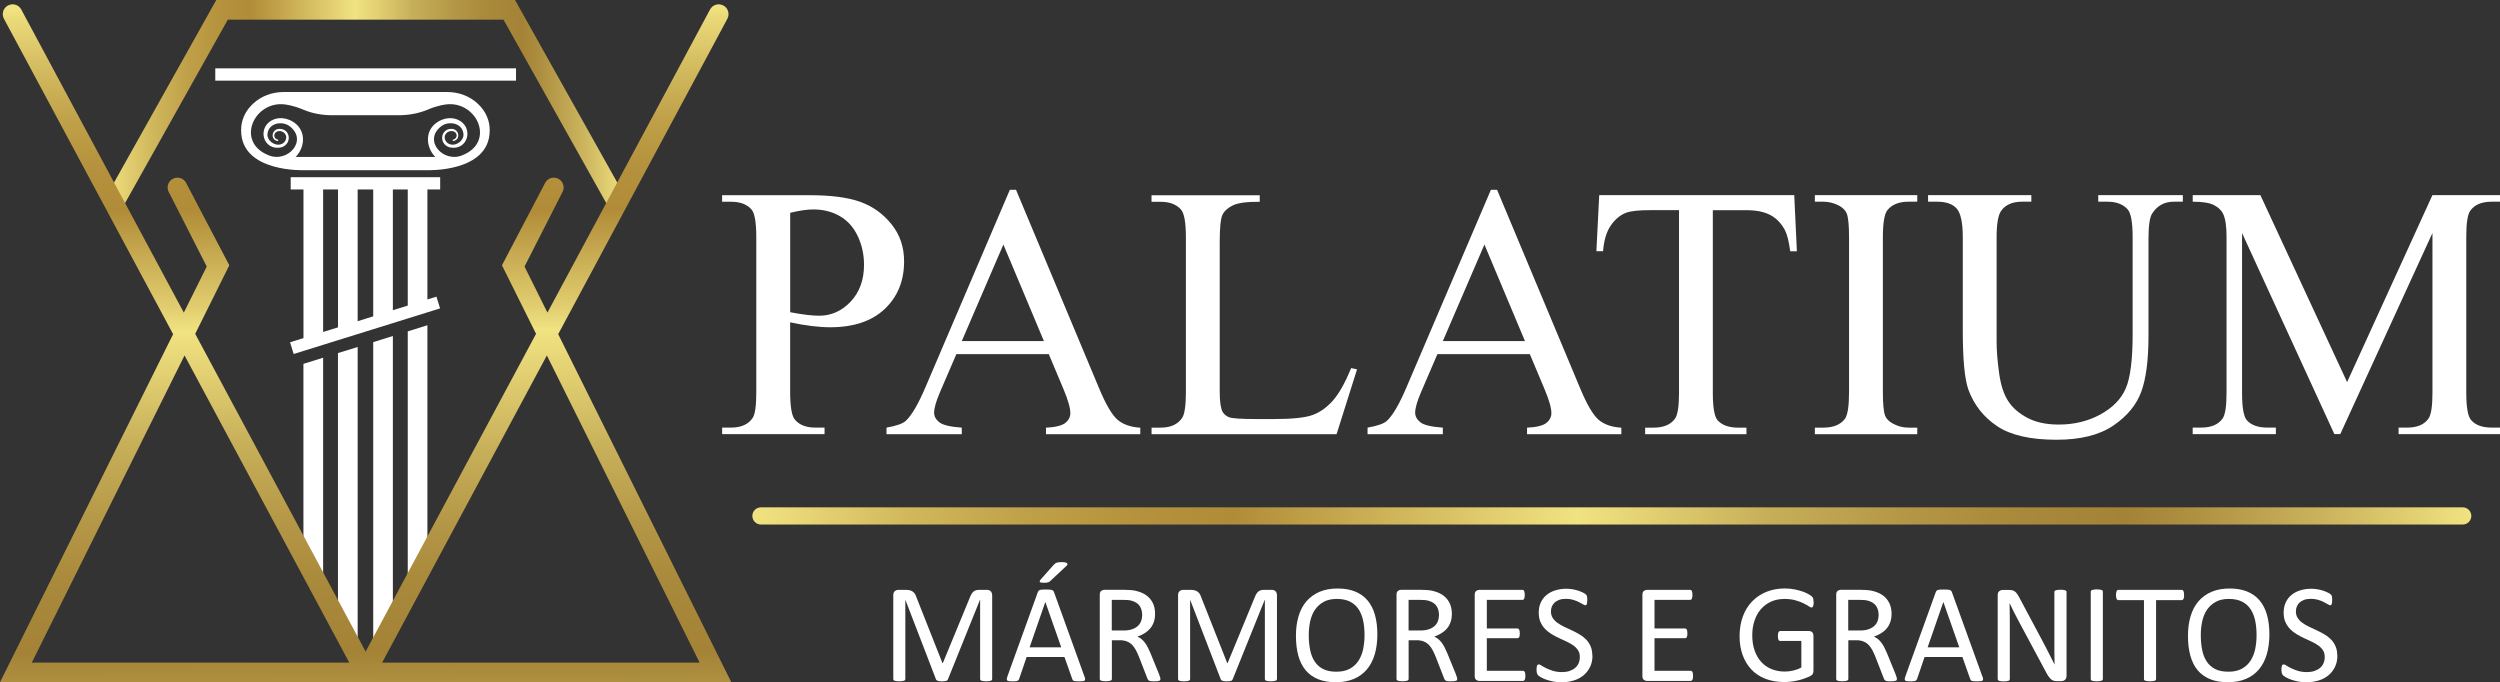 <svg xmlns="http://www.w3.org/2000/svg" xmlns:xlink="http://www.w3.org/1999/xlink" id="Camada_2" data-name="Camada 2" viewBox="0 0 520.47 142.03"><rect x="0" y="0" width="520.47" height="142.03" fill="#333333" stroke="none"/><defs><style>      .cls-1 {        fill: url(#linear-gradient-2);      }      .cls-2 {        fill: url(#Gradiente_sem_nome_2);      }      .cls-3 {        fill: #fff;      }      .cls-4 {        fill: url(#Gradiente_sem_nome_3);      }      .cls-5 {        fill: url(#linear-gradient);      }    </style><linearGradient id="linear-gradient" x1="156.63" y1="107.41" x2="514.51" y2="107.41" gradientUnits="userSpaceOnUse"><stop offset="0" stop-color="#f1e381"></stop><stop offset=".02" stop-color="#ebda7a"></stop><stop offset=".09" stop-color="#d1b85d"></stop><stop offset=".16" stop-color="#bfa048"></stop><stop offset=".23" stop-color="#b4913c"></stop><stop offset=".28" stop-color="#b18c38"></stop><stop offset=".43" stop-color="#e1cd6f"></stop><stop offset=".48" stop-color="#f1e381"></stop><stop offset=".52" stop-color="#e3d173"></stop><stop offset=".59" stop-color="#c7af59"></stop><stop offset=".67" stop-color="#b49746"></stop><stop offset=".74" stop-color="#a8883a"></stop><stop offset=".8" stop-color="#a48337"></stop><stop offset=".84" stop-color="#af9142"></stop><stop offset=".92" stop-color="#cdb65f"></stop><stop offset="1" stop-color="#f1e381"></stop></linearGradient><linearGradient id="linear-gradient-2" x1="21.7" y1="21.82" x2="130.55" y2="21.82" xlink:href="#linear-gradient"></linearGradient><linearGradient id="Gradiente_sem_nome_3" data-name="Gradiente sem nome 3" x1="39.26" y1="1.96" x2="39.87" y2="169.53" gradientUnits="userSpaceOnUse"><stop offset="0" stop-color="#f1e381"></stop><stop offset=".01" stop-color="#ebda7a"></stop><stop offset=".08" stop-color="#d1b85d"></stop><stop offset=".14" stop-color="#bfa048"></stop><stop offset=".2" stop-color="#b4913c"></stop><stop offset=".25" stop-color="#b18c38"></stop><stop offset=".37" stop-color="#e1cd6f"></stop><stop offset=".4" stop-color="#f1e381"></stop><stop offset=".45" stop-color="#e3d173"></stop><stop offset=".54" stop-color="#c7af59"></stop><stop offset=".64" stop-color="#b49746"></stop><stop offset=".72" stop-color="#a8883a"></stop><stop offset=".8" stop-color="#a48337"></stop><stop offset=".84" stop-color="#af9142"></stop><stop offset=".92" stop-color="#cdb65f"></stop><stop offset="1" stop-color="#f1e381"></stop></linearGradient><linearGradient id="Gradiente_sem_nome_2" data-name="Gradiente sem nome 2" x1="111.96" y1="1.69" x2="112.58" y2="169.26" gradientUnits="userSpaceOnUse"><stop offset="0" stop-color="#f1e381"></stop><stop offset=".01" stop-color="#ebda7a"></stop><stop offset=".08" stop-color="#d1b85d"></stop><stop offset=".14" stop-color="#bfa048"></stop><stop offset=".2" stop-color="#b4913c"></stop><stop offset=".25" stop-color="#b18c38"></stop><stop offset=".37" stop-color="#e1cd6f"></stop><stop offset=".4" stop-color="#f1e381"></stop><stop offset=".45" stop-color="#e3d173"></stop><stop offset=".55" stop-color="#c7af59"></stop><stop offset=".64" stop-color="#b49746"></stop><stop offset=".72" stop-color="#a8883a"></stop><stop offset=".8" stop-color="#a48337"></stop><stop offset=".84" stop-color="#af9142"></stop><stop offset=".92" stop-color="#cdb65f"></stop><stop offset="1" stop-color="#f1e381"></stop></linearGradient></defs><g id="Arte"><g><g><g><path class="cls-3" d="M164.5,67.09v14.49c0,3.13.34,5.08,1.03,5.83.93,1.08,2.34,1.61,4.22,1.61h1.91v1.36h-21.32v-1.36h1.87c2.1,0,3.61-.68,4.51-2.05.49-.76.73-2.55.73-5.39v-32.14c0-3.13-.33-5.08-.99-5.83-.95-1.08-2.37-1.61-4.26-1.61h-1.87v-1.36h18.23c4.45,0,7.96.46,10.53,1.38,2.57.92,4.73,2.46,6.49,4.64,1.76,2.18,2.64,4.76,2.64,7.74,0,4.06-1.34,7.36-4.02,9.91-2.68,2.54-6.46,3.82-11.36,3.82-1.2,0-2.49-.09-3.89-.26-1.39-.17-2.89-.43-4.48-.77ZM164.5,65c1.3.24,2.44.43,3.45.55,1,.12,1.86.18,2.57.18,2.54,0,4.74-.98,6.59-2.95,1.85-1.97,2.77-4.52,2.77-7.65,0-2.15-.44-4.15-1.32-6s-2.13-3.23-3.74-4.15-3.45-1.38-5.5-1.38c-1.25,0-2.85.23-4.81.7v20.69Z"></path><path class="cls-3" d="M218.36,73.73h-19.26l-3.38,7.85c-.83,1.93-1.25,3.38-1.25,4.33,0,.76.36,1.43,1.08,2,.72.58,2.28.95,4.68,1.12v1.36h-15.67v-1.36c2.08-.37,3.42-.84,4.03-1.43,1.25-1.17,2.63-3.56,4.15-7.15l17.5-40.94h1.28l17.32,41.38c1.39,3.33,2.66,5.49,3.8,6.48s2.72,1.55,4.75,1.67v1.36h-19.63v-1.36c1.98-.1,3.32-.43,4.02-.99.7-.56,1.05-1.25,1.05-2.05,0-1.08-.49-2.78-1.47-5.1l-3.01-7.15ZM217.33,71.01l-8.44-20.1-8.66,20.1h17.1Z"></path><path class="cls-3" d="M281.31,76.63l1.21.26-4.26,13.5h-38.52v-1.36h1.87c2.1,0,3.61-.68,4.51-2.05.51-.78.77-2.59.77-5.43v-32.1c0-3.11-.34-5.05-1.03-5.83-.95-1.08-2.37-1.61-4.26-1.61h-1.87v-1.36h22.53v1.36c-2.64-.02-4.49.22-5.56.73-1.06.51-1.79,1.16-2.18,1.94-.39.78-.59,2.65-.59,5.61v31.26c0,2.03.2,3.42.59,4.18.29.51.75.89,1.36,1.14.61.24,2.52.37,5.72.37h3.63c3.82,0,6.49-.28,8.03-.84,1.54-.56,2.95-1.56,4.22-2.99,1.27-1.43,2.54-3.69,3.82-6.77Z"></path><path class="cls-3" d="M318.51,73.73h-19.26l-3.38,7.85c-.83,1.93-1.25,3.38-1.25,4.33,0,.76.36,1.43,1.08,2,.72.58,2.28.95,4.68,1.12v1.36h-15.67v-1.36c2.08-.37,3.42-.84,4.04-1.43,1.25-1.17,2.63-3.56,4.14-7.15l17.5-40.94h1.28l17.32,41.38c1.39,3.33,2.66,5.49,3.8,6.48,1.14.99,2.72,1.55,4.75,1.67v1.36h-19.63v-1.36c1.98-.1,3.32-.43,4.02-.99.7-.56,1.05-1.25,1.05-2.05,0-1.08-.49-2.78-1.47-5.1l-3.01-7.15ZM317.48,71.01l-8.44-20.1-8.66,20.1h17.1Z"></path><path class="cls-3" d="M373.54,40.64l.55,11.67h-1.39c-.27-2.05-.64-3.52-1.1-4.4-.76-1.42-1.77-2.46-3.03-3.14-1.26-.67-2.92-1.01-4.97-1.01h-7.01v38.01c0,3.06.33,4.97.99,5.72.93,1.03,2.36,1.54,4.29,1.54h1.72v1.36h-21.09v-1.36h1.76c2.1,0,3.6-.64,4.48-1.91.54-.78.81-2.57.81-5.36v-38.01h-5.98c-2.32,0-3.97.17-4.95.51-1.27.46-2.36,1.36-3.27,2.68-.9,1.32-1.44,3.11-1.61,5.36h-1.39l.59-11.67h40.61Z"></path><path class="cls-3" d="M399.15,89.03v1.36h-21.32v-1.36h1.76c2.05,0,3.55-.6,4.48-1.8.59-.78.88-2.67.88-5.65v-32.14c0-2.52-.16-4.18-.48-4.99-.24-.61-.75-1.14-1.5-1.58-1.08-.59-2.2-.88-3.38-.88h-1.76v-1.36h21.32v1.36h-1.8c-2.03,0-3.51.6-4.44,1.8-.61.78-.92,2.67-.92,5.65v32.14c0,2.52.16,4.18.48,4.99.24.61.76,1.14,1.54,1.58,1.05.59,2.16.88,3.34.88h1.8Z"></path><path class="cls-3" d="M436.83,41.99v-1.36h17.61v1.36h-1.87c-1.96,0-3.46.82-4.51,2.46-.51.76-.77,2.52-.77,5.28v20.18c0,4.99-.49,8.86-1.49,11.61s-2.94,5.11-5.83,7.08c-2.9,1.97-6.84,2.95-11.83,2.95-5.43,0-9.55-.94-12.36-2.83-2.81-1.88-4.81-4.41-5.98-7.59-.78-2.18-1.17-6.26-1.17-12.25v-19.44c0-3.06-.42-5.06-1.27-6.02-.84-.95-2.21-1.43-4.09-1.43h-1.87v-1.36h21.5v1.36h-1.91c-2.05,0-3.52.65-4.4,1.94-.61.88-.92,2.71-.92,5.5v21.68c0,1.93.18,4.14.53,6.64.35,2.49,1,4.44,1.93,5.83.93,1.39,2.27,2.54,4.02,3.45,1.75.9,3.89,1.36,6.44,1.36,3.25,0,6.16-.71,8.73-2.13,2.57-1.42,4.32-3.23,5.26-5.45.94-2.21,1.41-5.96,1.41-11.24v-20.14c0-3.11-.34-5.05-1.03-5.83-.95-1.08-2.37-1.61-4.26-1.61h-1.87Z"></path><path class="cls-3" d="M485.99,90.38l-19.22-41.86v33.24c0,3.06.33,4.97.99,5.72.9,1.03,2.34,1.54,4.29,1.54h1.76v1.36h-17.32v-1.36h1.76c2.1,0,3.6-.64,4.48-1.91.54-.78.81-2.57.81-5.36v-32.5c0-2.2-.24-3.79-.73-4.77-.34-.71-.97-1.3-1.89-1.78-.92-.48-2.39-.71-4.42-.71v-1.36h14.09l18.05,38.92,17.76-38.92h14.09v1.36h-1.72c-2.13,0-3.63.64-4.51,1.91-.54.78-.81,2.57-.81,5.36v32.5c0,3.06.34,4.97,1.03,5.72.9,1.03,2.33,1.54,4.29,1.54h1.72v1.36h-21.13v-1.36h1.76c2.13,0,3.62-.64,4.48-1.91.54-.78.81-2.57.81-5.36v-33.24l-19.19,41.86h-1.21Z"></path></g><g><path class="cls-3" d="M206.56,141.37c0,.08-.02.15-.06.2-.04.06-.11.1-.21.14-.1.03-.23.06-.38.09-.16.02-.36.04-.61.04-.23,0-.43-.01-.6-.04-.17-.02-.3-.05-.39-.09-.1-.03-.16-.08-.2-.14-.04-.06-.06-.13-.06-.2v-16.5h-.03l-6.68,16.58c-.03.07-.07.13-.12.18-.05.05-.13.09-.23.12-.1.03-.22.06-.37.07-.14.01-.31.02-.51.02s-.38,0-.53-.03c-.15-.02-.27-.05-.37-.08-.1-.03-.17-.08-.23-.12-.05-.05-.09-.1-.11-.16l-6.38-16.58h-.01v16.5c0,.08-.02.15-.06.2-.04.06-.11.1-.21.14-.1.03-.23.06-.39.09-.16.02-.37.04-.62.04s-.44-.01-.6-.04c-.16-.02-.29-.05-.38-.09-.1-.03-.16-.08-.2-.14-.03-.06-.05-.13-.05-.2v-17.43c0-.41.11-.7.33-.88.22-.18.46-.26.73-.26h1.55c.32,0,.59.03.83.09.24.06.45.15.62.28.18.13.33.29.45.48.12.2.22.42.31.69l5.42,13.72h.07l5.64-13.68c.11-.29.23-.54.36-.75s.27-.37.42-.49.32-.21.51-.26c.19-.05.41-.08.65-.08h1.62c.15,0,.29.02.42.07.13.04.25.11.34.2s.17.21.23.35c.06.14.09.31.09.52v17.43Z"></path><path class="cls-3" d="M225.79,140.86c.08.21.12.39.12.52,0,.13-.03.23-.11.3-.08.07-.21.11-.39.13-.18.02-.42.03-.72.03s-.54,0-.72-.02-.32-.04-.41-.07c-.09-.03-.16-.08-.2-.14-.04-.06-.09-.13-.12-.22l-1.63-4.61h-7.88l-1.55,4.55c-.03.09-.07.16-.12.23-.05.06-.12.12-.21.16s-.22.08-.4.1c-.17.02-.39.03-.67.03s-.52-.01-.7-.04c-.18-.02-.31-.07-.38-.14-.07-.07-.11-.17-.1-.3s.05-.3.12-.52l6.35-17.6c.04-.11.09-.19.15-.26.06-.07.16-.12.28-.16.12-.04.28-.07.47-.08.19-.01.43-.02.73-.02.31,0,.57,0,.78.02.2.01.37.04.5.08s.22.09.29.17c.07.07.12.16.16.27l6.35,17.6ZM217.63,125.33h-.01l-3.27,9.44h6.59l-3.31-9.44ZM219.39,117.58c.11-.13.21-.22.31-.29.1-.07.22-.12.34-.16s.28-.07.45-.08c.18-.01.39-.02.63-.02.29,0,.52.02.69.07.17.04.28.1.35.17s.09.15.07.23-.08.18-.17.28l-3.32,3.1c-.1.1-.19.17-.27.23s-.18.1-.29.13c-.11.03-.23.06-.37.07-.14.01-.31.02-.52.02-.22,0-.4-.01-.53-.04-.13-.02-.21-.06-.26-.12s-.06-.12-.04-.2c.02-.08.07-.17.16-.28l2.77-3.12Z"></path><path class="cls-3" d="M241.59,141.37c0,.08-.01.15-.04.2-.03.06-.09.11-.19.15s-.23.07-.41.09c-.18.02-.41.03-.7.03-.25,0-.46,0-.62-.03-.16-.02-.29-.05-.39-.1-.1-.04-.17-.1-.23-.18-.05-.08-.1-.18-.14-.29l-1.74-4.47c-.2-.51-.42-.97-.64-1.4-.22-.42-.48-.79-.78-1.1-.3-.31-.66-.55-1.07-.72-.41-.17-.9-.26-1.48-.26h-1.68v8.07c0,.08-.02.15-.07.2-.04.06-.11.1-.2.14-.09.03-.22.06-.38.09-.16.02-.36.04-.61.04s-.45-.01-.61-.04c-.16-.02-.29-.05-.39-.09-.1-.03-.17-.08-.2-.14-.04-.06-.06-.13-.06-.2v-17.54c0-.38.1-.65.3-.8.2-.15.41-.23.64-.23h4.03c.48,0,.88.01,1.19.04.32.02.6.05.86.08.73.13,1.38.33,1.94.6.56.27,1.03.62,1.41,1.04s.67.9.86,1.44c.19.54.28,1.14.28,1.79s-.08,1.2-.26,1.71c-.17.5-.42.95-.74,1.33s-.71.72-1.16,1c-.45.28-.95.52-1.51.72.31.14.59.31.85.52s.49.46.71.75.43.63.62,1.01c.19.38.39.81.59,1.29l1.7,4.17c.14.35.22.6.26.74.04.14.06.25.06.33ZM237.79,128.06c0-.74-.17-1.37-.5-1.88-.33-.51-.89-.88-1.67-1.11-.24-.07-.52-.12-.83-.15-.31-.03-.71-.04-1.21-.04h-2.12v6.38h2.46c.66,0,1.24-.08,1.72-.24.48-.16.89-.39,1.21-.67.32-.29.56-.63.71-1.02.15-.39.23-.81.23-1.27Z"></path><path class="cls-3" d="M265.84,141.37c0,.08-.02.15-.06.2-.04.06-.11.1-.21.14-.1.03-.23.06-.38.09-.16.02-.36.04-.61.04-.23,0-.43-.01-.6-.04-.17-.02-.3-.05-.39-.09-.1-.03-.16-.08-.2-.14-.04-.06-.06-.13-.06-.2v-16.5h-.03l-6.68,16.58c-.03.07-.07.13-.12.18s-.13.09-.23.12c-.1.03-.22.06-.37.07-.14.01-.31.02-.5.02-.2,0-.38,0-.53-.03-.15-.02-.27-.05-.37-.08s-.17-.08-.23-.12c-.05-.05-.09-.1-.11-.16l-6.38-16.58h-.01v16.5c0,.08-.02.15-.06.2-.04.06-.11.1-.21.14-.1.03-.23.06-.39.09-.16.02-.37.04-.62.04s-.44-.01-.6-.04c-.16-.02-.29-.05-.38-.09-.1-.03-.16-.08-.2-.14-.03-.06-.05-.13-.05-.2v-17.43c0-.41.11-.7.33-.88s.46-.26.73-.26h1.55c.32,0,.59.03.83.09.24.06.45.15.62.28s.33.29.45.48c.12.2.22.42.31.69l5.42,13.72h.07l5.64-13.68c.11-.29.23-.54.36-.75s.27-.37.42-.49.32-.21.51-.26c.19-.05.41-.08.65-.08h1.62c.15,0,.29.02.42.07.13.04.25.11.34.2.09.09.17.21.23.35.06.14.09.31.09.52v17.43Z"></path><path class="cls-3" d="M286.75,132.06c0,1.53-.18,2.91-.54,4.14-.36,1.23-.9,2.28-1.62,3.14-.72.86-1.62,1.53-2.7,1.99-1.08.46-2.35.7-3.79.7s-2.66-.21-3.7-.64-1.9-1.04-2.58-1.85-1.18-1.82-1.52-3.02c-.33-1.2-.5-2.58-.5-4.14s.18-2.85.54-4.07c.36-1.22.9-2.26,1.63-3.11s1.63-1.51,2.71-1.98c1.08-.46,2.35-.7,3.79-.7s2.61.21,3.65.63c1.03.42,1.9,1.03,2.58,1.84.69.81,1.2,1.8,1.54,2.99.34,1.19.51,2.55.51,4.08ZM284.08,132.24c0-1.07-.09-2.07-.28-2.99s-.51-1.72-.95-2.4-1.04-1.21-1.78-1.59-1.66-.57-2.75-.57-2.01.2-2.75.61c-.74.41-1.34.96-1.81,1.64-.46.68-.79,1.48-.99,2.39-.2.91-.3,1.87-.3,2.88,0,1.11.09,2.14.28,3.07.19.94.5,1.75.94,2.42.44.68,1.03,1.21,1.76,1.58.74.38,1.66.56,2.77.56s2.03-.2,2.78-.61,1.36-.96,1.81-1.66c.46-.7.79-1.51.98-2.42.19-.92.29-1.89.29-2.91Z"></path><path class="cls-3" d="M303.37,141.37c0,.08-.01.15-.04.2-.03.06-.09.11-.19.15-.1.04-.23.07-.41.09-.17.02-.41.03-.7.03-.25,0-.46,0-.62-.03-.16-.02-.29-.05-.39-.1s-.17-.1-.23-.18c-.05-.08-.1-.18-.14-.29l-1.74-4.47c-.2-.51-.42-.97-.64-1.4-.22-.42-.48-.79-.78-1.1-.3-.31-.66-.55-1.07-.72s-.9-.26-1.48-.26h-1.68v8.07c0,.08-.02.15-.07.2-.04.06-.11.1-.2.14-.09.03-.22.06-.38.09-.16.02-.36.04-.61.04s-.45-.01-.61-.04c-.16-.02-.29-.05-.39-.09-.1-.03-.17-.08-.2-.14-.04-.06-.06-.13-.06-.2v-17.54c0-.38.1-.65.3-.8.2-.15.41-.23.64-.23h4.03c.48,0,.88.01,1.19.04.32.02.6.05.86.08.73.13,1.38.33,1.94.6.56.27,1.03.62,1.41,1.04s.67.9.86,1.44c.19.54.29,1.14.29,1.79s-.09,1.2-.26,1.71c-.17.5-.42.95-.74,1.33-.32.39-.71.72-1.16,1-.45.28-.95.52-1.51.72.31.14.6.31.85.52s.49.46.71.75c.22.29.43.63.62,1.01s.39.81.59,1.29l1.7,4.17c.14.35.22.6.26.74.04.14.06.25.06.33ZM299.58,128.06c0-.74-.17-1.37-.5-1.88-.33-.51-.89-.88-1.67-1.11-.24-.07-.52-.12-.83-.15-.31-.03-.71-.04-1.21-.04h-2.12v6.38h2.46c.66,0,1.24-.08,1.72-.24.48-.16.89-.39,1.21-.67.32-.29.56-.63.71-1.02.15-.39.23-.81.23-1.27Z"></path><path class="cls-3" d="M317.56,140.72c0,.18,0,.33-.03.46-.02.13-.05.24-.1.33s-.1.15-.17.19c-.06.04-.13.06-.21.06h-9.09c-.22,0-.44-.08-.64-.23-.2-.15-.3-.42-.3-.8v-16.9c0-.38.1-.65.3-.8.2-.15.41-.23.64-.23h8.99c.08,0,.15.02.21.06.06.04.11.1.15.19s.07.2.09.33.04.3.04.49c0,.18-.01.33-.04.46-.02.13-.06.24-.09.32s-.09.14-.15.18c-.06.04-.13.06-.21.06h-7.41v5.95h6.36c.08,0,.15.02.21.07.06.04.12.1.16.18s.08.19.1.32c.02.14.03.3.03.48,0,.18,0,.33-.03.45-.02.13-.05.23-.1.31s-.1.13-.16.17c-.06.03-.13.05-.21.05h-6.36v6.78h7.51c.08,0,.15.02.21.06.06.04.12.1.17.18s.08.19.1.32c.02.13.03.3.03.49Z"></path><path class="cls-3" d="M331.54,136.44c0,.89-.16,1.68-.49,2.37-.33.69-.78,1.28-1.36,1.77-.58.48-1.26.85-2.05,1.09s-1.63.37-2.54.37c-.63,0-1.22-.05-1.76-.16-.54-.11-1.03-.24-1.45-.39s-.78-.32-1.07-.48-.49-.31-.6-.42-.19-.27-.25-.45c-.05-.18-.08-.42-.08-.72,0-.21,0-.39.03-.53.02-.14.05-.26.09-.34s.09-.15.15-.18c.06-.03.13-.05.2-.05.14,0,.33.08.58.25s.57.35.96.54c.39.19.86.38,1.41.55.55.17,1.19.26,1.91.26.55,0,1.05-.07,1.5-.22.45-.15.84-.35,1.17-.62.33-.27.58-.6.75-.99.18-.39.26-.83.26-1.33,0-.54-.12-1-.37-1.38s-.57-.72-.97-1c-.4-.29-.86-.55-1.37-.79-.51-.24-1.04-.48-1.57-.73-.54-.25-1.06-.52-1.57-.83-.51-.3-.96-.66-1.36-1.07-.4-.41-.72-.89-.97-1.44s-.37-1.21-.37-1.98.14-1.5.43-2.12c.29-.62.69-1.14,1.2-1.56s1.12-.74,1.83-.96,1.47-.33,2.29-.33c.42,0,.84.04,1.27.11.42.07.83.17,1.2.29s.71.26,1,.41c.29.15.49.27.58.37s.15.17.18.22c.03.05.05.12.07.21.02.08.03.18.04.3,0,.12.01.27.01.45s0,.33-.02.47c-.01.14-.04.25-.07.34-.03.09-.07.16-.12.2-.05.04-.11.07-.18.07-.11,0-.28-.07-.51-.2s-.51-.29-.84-.46-.73-.33-1.18-.47c-.45-.14-.96-.21-1.53-.21-.53,0-.99.07-1.38.21-.39.14-.71.33-.97.56-.25.23-.44.51-.57.83s-.19.66-.19,1.02c0,.53.12.98.37,1.36.24.38.57.72.97,1.01.4.29.87.56,1.38.81s1.04.49,1.58.74c.54.25,1.06.52,1.58.82s.98.65,1.38,1.05c.41.4.73.88.98,1.44s.37,1.2.37,1.96Z"></path><path class="cls-3" d="M352.47,140.72c0,.18,0,.33-.03.46-.02.13-.05.24-.1.33s-.1.15-.17.19c-.06.04-.13.06-.21.06h-9.09c-.22,0-.44-.08-.64-.23s-.3-.42-.3-.8v-16.9c0-.38.1-.65.3-.8.2-.15.41-.23.64-.23h8.99c.08,0,.15.02.21.06.06.04.11.1.15.19.04.09.07.2.09.33.02.13.04.3.04.49,0,.18-.01.33-.04.46-.02.13-.06.24-.09.32-.04.08-.09.14-.15.18-.06.04-.13.06-.21.06h-7.41v5.95h6.35c.08,0,.15.02.21.07.06.04.12.1.16.18s.08.19.09.32c.02.14.03.3.03.48,0,.18,0,.33-.03.45-.02.13-.05.23-.09.31s-.1.13-.16.17c-.06.03-.13.05-.21.05h-6.35v6.78h7.51c.08,0,.15.02.21.06.06.04.12.1.17.18s.08.19.1.32c.02.13.03.3.03.49Z"></path><path class="cls-3" d="M377.58,125.38c0,.19,0,.35-.03.49-.02.14-.05.26-.09.35-.04.09-.09.16-.15.2-.06.04-.12.06-.19.06-.12,0-.31-.09-.59-.28-.27-.19-.64-.39-1.1-.62-.46-.22-1.01-.43-1.65-.61-.64-.18-1.4-.28-2.28-.28-1.04,0-1.98.19-2.81.57s-1.53.91-2.11,1.58c-.58.67-1.02,1.47-1.32,2.4-.31.93-.46,1.93-.46,3.02,0,1.21.17,2.28.51,3.22.34.94.8,1.73,1.4,2.37.59.64,1.31,1.13,2.13,1.46.83.33,1.73.5,2.72.5.59,0,1.18-.07,1.78-.21.6-.14,1.16-.35,1.68-.64v-5.52h-4.39c-.17,0-.29-.08-.37-.25s-.12-.42-.12-.78c0-.18,0-.34.03-.48.02-.13.05-.24.09-.32s.09-.14.15-.18c.06-.04.13-.06.22-.06h6.02c.11,0,.21.02.32.06.11.04.21.1.29.17.09.08.16.19.21.32.05.14.07.29.07.47v7.22c0,.25-.04.47-.13.66s-.27.35-.56.49c-.28.14-.65.29-1.1.46-.45.17-.91.31-1.39.42-.48.12-.96.2-1.45.26-.49.06-.97.09-1.45.09-1.46,0-2.77-.23-3.93-.68-1.15-.45-2.13-1.1-2.92-1.94s-1.4-1.85-1.82-3.02-.63-2.48-.63-3.92.23-2.87.68-4.09c.45-1.22,1.09-2.26,1.92-3.12.82-.86,1.82-1.53,2.97-2,1.16-.47,2.44-.71,3.84-.71.72,0,1.4.06,2.03.19.63.13,1.2.28,1.69.45.49.17.91.36,1.24.56s.57.36.7.49.21.27.26.44c.05.17.07.41.07.72Z"></path><path class="cls-3" d="M394.91,141.37c0,.08-.01.15-.04.2-.03.06-.09.11-.19.15-.1.04-.23.07-.41.09-.18.02-.41.03-.7.03-.25,0-.46,0-.62-.03-.16-.02-.29-.05-.39-.1s-.17-.1-.23-.18c-.05-.08-.1-.18-.14-.29l-1.74-4.47c-.2-.51-.42-.97-.64-1.4-.22-.42-.48-.79-.78-1.1-.3-.31-.66-.55-1.07-.72-.41-.17-.9-.26-1.48-.26h-1.68v8.07c0,.08-.02.15-.07.2-.04.06-.11.1-.2.14-.09.03-.22.06-.38.09-.16.02-.36.04-.61.04s-.45-.01-.61-.04c-.16-.02-.29-.05-.39-.09-.1-.03-.17-.08-.2-.14-.04-.06-.06-.13-.06-.2v-17.54c0-.38.1-.65.3-.8.2-.15.41-.23.64-.23h4.03c.48,0,.88.01,1.19.04.32.02.6.05.86.08.73.13,1.38.33,1.94.6.56.27,1.03.62,1.41,1.04s.67.9.86,1.44.29,1.14.29,1.79-.09,1.2-.26,1.71c-.17.5-.42.95-.74,1.33-.32.39-.71.72-1.16,1-.45.28-.95.52-1.51.72.31.14.6.31.85.52s.49.46.71.75.43.63.62,1.01c.19.38.39.81.59,1.29l1.7,4.17c.14.35.22.6.26.74.04.14.06.25.06.33ZM391.11,128.06c0-.74-.17-1.37-.5-1.88-.33-.51-.89-.88-1.67-1.11-.24-.07-.52-.12-.83-.15s-.71-.04-1.21-.04h-2.12v6.38h2.46c.66,0,1.24-.08,1.72-.24.48-.16.89-.39,1.21-.67.32-.29.56-.63.71-1.02s.23-.81.23-1.27Z"></path><path class="cls-3" d="M412.74,140.86c.08.21.12.39.12.52,0,.13-.03.23-.11.3-.08.07-.21.11-.39.13-.18.02-.42.03-.72.03s-.54,0-.72-.02c-.18-.01-.32-.04-.41-.07-.09-.03-.16-.08-.21-.14-.04-.06-.08-.13-.12-.22l-1.63-4.61h-7.88l-1.55,4.55c-.03.09-.07.16-.12.23-.05.06-.12.12-.21.16-.09.04-.22.08-.4.1-.17.02-.39.03-.67.03s-.52-.01-.7-.04c-.18-.02-.31-.07-.38-.14-.07-.07-.11-.17-.1-.3s.05-.3.12-.52l6.35-17.6c.04-.11.09-.19.15-.26.06-.07.16-.12.28-.16s.28-.07.47-.08c.19-.01.43-.02.72-.02.31,0,.57,0,.78.02.2.01.37.04.5.08s.22.09.29.17c.07.07.12.16.16.27l6.36,17.6ZM404.59,125.33h-.01l-3.27,9.44h6.59l-3.31-9.44Z"></path><path class="cls-3" d="M430.23,140.72c0,.19-.03.36-.1.5-.06.14-.15.25-.26.34-.11.09-.22.15-.36.19-.13.04-.26.06-.39.06h-.83c-.26,0-.49-.03-.69-.08-.2-.05-.38-.15-.56-.29-.18-.14-.35-.33-.53-.58-.18-.24-.36-.56-.56-.94l-5.78-10.78c-.3-.56-.61-1.14-.91-1.75-.31-.61-.59-1.2-.86-1.78h-.03c.02.7.03,1.42.04,2.15,0,.73.01,1.46.01,2.18v11.44c0,.07-.02.13-.06.2s-.11.11-.21.15c-.1.03-.23.06-.39.09-.16.02-.36.04-.61.04s-.45-.01-.61-.04c-.16-.02-.29-.05-.38-.09-.09-.03-.16-.08-.2-.15s-.06-.13-.06-.2v-17.48c0-.39.11-.67.33-.83.22-.17.46-.25.73-.25h1.24c.29,0,.54.02.73.07.2.05.37.13.53.24.16.11.31.27.45.47.15.2.3.45.46.75l4.44,8.32c.27.51.54,1,.79,1.49.25.48.5.96.74,1.43s.47.93.7,1.38.46.91.69,1.37h.01c-.02-.77-.03-1.57-.04-2.41,0-.84,0-1.64,0-2.41v-10.28c0-.07.02-.13.06-.19.04-.06.11-.11.21-.15s.23-.07.39-.09c.16-.02.37-.03.63-.03.23,0,.42,0,.59.03s.29.05.39.09.16.09.2.15.06.12.06.19v17.49Z"></path><path class="cls-3" d="M437.78,141.37c0,.08-.02.15-.06.2-.04.06-.11.1-.2.14-.1.03-.23.06-.39.09-.16.02-.36.04-.61.04s-.43-.01-.6-.04c-.17-.02-.3-.05-.39-.09-.1-.03-.17-.08-.2-.14-.04-.06-.06-.13-.06-.2v-18.19c0-.08.02-.15.07-.21.04-.06.12-.1.22-.14.1-.03.23-.06.39-.09.16-.02.35-.04.58-.04.24,0,.45.01.61.04.16.02.29.05.39.09.1.03.17.08.2.14.04.06.06.13.06.21v18.19Z"></path><path class="cls-3" d="M454.7,123.89c0,.18,0,.35-.03.48-.02.14-.05.25-.1.33s-.1.14-.16.18c-.06.04-.13.06-.21.06h-5.33v16.43c0,.08-.02.15-.06.2-.04.06-.11.1-.2.14-.1.03-.23.06-.39.09-.16.02-.36.04-.61.04s-.43-.01-.6-.04c-.17-.02-.3-.05-.39-.09-.1-.03-.17-.08-.21-.14-.04-.06-.06-.13-.06-.2v-16.43h-5.33c-.08,0-.15-.02-.21-.06-.06-.04-.11-.1-.15-.18-.04-.08-.07-.19-.1-.33-.02-.14-.04-.3-.04-.48s.01-.35.04-.49c.02-.14.06-.26.1-.34.04-.09.09-.15.15-.19.06-.04.13-.06.21-.06h13.18c.08,0,.15.02.21.06.06.04.12.1.16.19s.08.2.1.34c.02.14.03.3.03.49Z"></path><path class="cls-3" d="M472.46,132.06c0,1.53-.18,2.91-.54,4.14-.36,1.23-.9,2.28-1.62,3.14-.72.86-1.62,1.53-2.7,1.99-1.08.46-2.35.7-3.79.7s-2.66-.21-3.7-.64c-1.04-.42-1.9-1.04-2.58-1.85-.68-.81-1.18-1.82-1.52-3.02-.33-1.2-.5-2.58-.5-4.14s.18-2.85.54-4.07c.36-1.22.9-2.26,1.63-3.11s1.63-1.51,2.71-1.98c1.08-.46,2.35-.7,3.79-.7s2.61.21,3.65.63c1.03.42,1.9,1.03,2.58,1.84.69.81,1.2,1.8,1.54,2.99.34,1.19.51,2.55.51,4.08ZM469.79,132.24c0-1.07-.09-2.07-.28-2.99-.19-.92-.51-1.72-.95-2.4-.44-.68-1.04-1.21-1.78-1.59-.74-.38-1.66-.57-2.75-.57s-2.01.2-2.75.61-1.34.96-1.81,1.64c-.46.68-.79,1.48-.99,2.39-.2.91-.3,1.87-.3,2.88,0,1.11.09,2.14.28,3.07.18.94.5,1.75.94,2.42s1.03,1.21,1.76,1.58c.74.38,1.66.56,2.77.56s2.03-.2,2.78-.61c.75-.41,1.36-.96,1.81-1.66.46-.7.78-1.51.98-2.42.19-.92.29-1.89.29-2.91Z"></path><path class="cls-3" d="M486.62,136.44c0,.89-.16,1.68-.49,2.37-.33.69-.78,1.28-1.36,1.77-.58.48-1.26.85-2.05,1.09s-1.63.37-2.54.37c-.63,0-1.22-.05-1.76-.16-.54-.11-1.03-.24-1.45-.39s-.78-.32-1.07-.48c-.29-.17-.49-.31-.6-.42-.11-.12-.2-.27-.25-.45-.05-.18-.08-.42-.08-.72,0-.21,0-.39.03-.53.02-.14.05-.26.09-.34s.09-.15.15-.18.13-.05.2-.05c.14,0,.33.08.58.25s.57.35.96.54c.39.19.86.38,1.41.55.55.17,1.19.26,1.91.26.55,0,1.05-.07,1.5-.22.45-.15.84-.35,1.17-.62.33-.27.58-.6.75-.99.17-.39.26-.83.26-1.33,0-.54-.12-1-.37-1.38s-.57-.72-.97-1c-.4-.29-.86-.55-1.37-.79-.51-.24-1.04-.48-1.57-.73-.54-.25-1.06-.52-1.57-.83-.51-.3-.96-.66-1.36-1.07-.4-.41-.72-.89-.97-1.44s-.37-1.21-.37-1.98.14-1.5.43-2.12.69-1.14,1.2-1.56c.51-.42,1.12-.74,1.83-.96s1.47-.33,2.29-.33c.42,0,.84.04,1.27.11s.82.17,1.2.29c.37.12.71.26,1,.41.29.15.49.27.58.37s.15.17.18.22c.03.05.05.12.07.21.02.08.03.18.04.3s.01.27.01.45,0,.33-.02.47-.04.25-.07.34-.07.16-.12.2c-.05.04-.11.07-.18.07-.11,0-.28-.07-.5-.2-.23-.14-.51-.29-.84-.46s-.72-.33-1.18-.47c-.45-.14-.96-.21-1.53-.21-.53,0-.99.07-1.38.21-.39.14-.71.33-.97.56-.25.23-.44.51-.57.83s-.19.66-.19,1.02c0,.53.12.98.37,1.36s.57.72.97,1.01c.4.29.87.56,1.38.81s1.04.49,1.58.74,1.06.52,1.58.82c.52.3.98.65,1.38,1.05s.73.88.98,1.44.37,1.2.37,1.96Z"></path></g><path class="cls-5" d="M512.72,109.2H158.42c-.99,0-1.79-.8-1.79-1.79s.8-1.79,1.79-1.79h354.29c.99,0,1.79.8,1.79,1.79s-.8,1.79-1.79,1.79Z"></path></g><g><g><path class="cls-3" d="M60.52,36.89v2.56h2.66v30.94l-2.8.87.76,2.44,2.04-.64h0s4.09-1.27,4.09-1.27h0s3.1-.97,3.1-.97h0s4.09-1.27,4.09-1.27h0s3.24-1.01,3.24-1.01h0s4.09-1.27,4.09-1.27h0s3.1-.97,3.1-.97h0s4.09-1.27,4.09-1.27h0s2.64-.83,2.64-.83l-.76-2.44-1.88.59v-22.9h2.66v-2.56h-31.13ZM67.27,69.11v-29.66h3.1v28.7l-3.1.96ZM84.89,63.62l-3.1.96v-25.14h3.1v24.17ZM77.7,39.45v26.41l-3.24,1.01v-27.42h3.24Z"></path><polygon class="cls-3" points="76.13 14.23 44.82 14.23 44.82 16.79 76.13 16.79 107.43 16.79 107.43 14.23 76.13 14.23"></polygon><path class="cls-3" d="M99.46,21.58c-1.69-1.59-4-2.42-6.3-2.42h-34.17c-2.3,0-4.61.83-6.3,2.42-1.77,1.64-2.52,3.64-2.49,5.57h0c0,8.82,13.15,8.28,13.15,8.28h25.45s13.15.55,13.15-8.28h0c.03-1.93-.73-3.93-2.49-5.57ZM76.08,32.67h-14.53c2.05-2.08,2.26-5.74-.72-7.42-1.08-.61-2.41-.86-3.65-.45-3.87,1.34-2.58,6.81,1.48,5.85,2.22-.75,1.82-3.96-.62-3.82-1.56.15-1.8,2.36-.15,2.54l.03-.29c-.49-.05-.89-.51-.81-.96.17-1.08,1.69-1.05,2.22-.27.63.78.04,1.96-.87,2.19-1.36.43-3.04-.91-2.75-2.32.31-2.09,2.96-2.59,4.53-1.49,3.99,2.96-.34,7.8-4.38,6.07-6.66-2.67-3.21-10.88,2.94-10.61.64.04,2.2.23,4.34,1.14,1.91.81,3.98,1.16,6.06,1.16h13.77c2.08,0,4.15-.36,6.06-1.16,2.14-.91,3.7-1.1,4.34-1.14,6.15-.27,9.6,7.94,2.94,10.61-4.04,1.74-8.37-3.11-4.38-6.07,1.57-1.11,4.23-.61,4.53,1.49.29,1.41-1.39,2.75-2.75,2.32-.91-.23-1.51-1.41-.87-2.19.53-.79,2.06-.81,2.22.27.08.45-.32.92-.81.96l.03.29c1.65-.18,1.41-2.39-.15-2.54-2.44-.14-2.85,3.07-.62,3.82,4.06.96,5.35-4.51,1.48-5.85-1.24-.41-2.56-.16-3.65.45-2.98,1.68-2.77,5.34-.72,7.42h-14.53Z"></path><g><polygon class="cls-3" points="84.89 123.38 88.98 117.44 88.98 67.71 84.89 68.99 84.89 123.38"></polygon><polygon class="cls-3" points="77.7 135.97 81.79 130.3 81.79 69.95 77.7 71.23 77.7 135.97"></polygon><polygon class="cls-3" points="70.36 130.62 74.46 136.57 74.46 72.24 70.36 73.51 70.36 130.62"></polygon><polygon class="cls-3" points="63.17 116.97 67.27 123.29 67.27 74.47 63.17 75.75 63.17 116.97"></polygon></g></g><polygon class="cls-1" points="107.22 0 76.13 0 45.03 0 21.7 41.65 25.27 43.65 47.43 4.09 76.13 4.09 104.82 4.09 126.98 43.65 130.55 41.65 107.22 0"></polygon><path class="cls-4" d="M79.55,142.03H0l36.04-72.46L.82,3.91c-.53-1-.16-2.24.84-2.77h0c1-.53,2.24-.16,2.77.84l33.84,63.1,4.77-9.59-7.82-15.35c-.61-.95-.33-2.22.62-2.83h0c.95-.61,2.22-.33,2.83.62l9.07,17.3-7.1,14.27,38.9,72.53ZM6.61,137.94h66.1l-34.29-63.94-31.8,63.94Z"></path><path class="cls-2" d="M152.25,142.03h-79.55l38.9-72.53-7.1-14.27,9.07-17.3c.61-.95,1.87-1.23,2.83-.62h0c.95.61,1.23,1.87.62,2.83l-7.82,15.35,4.77,9.59L147.82,1.98c.53-1,1.77-1.37,2.77-.84h0c1,.53,1.37,1.78.84,2.77l-35.22,65.66,36.04,72.46ZM79.55,137.94h66.1l-31.8-63.94-34.29,63.94Z"></path></g></g></g></svg>